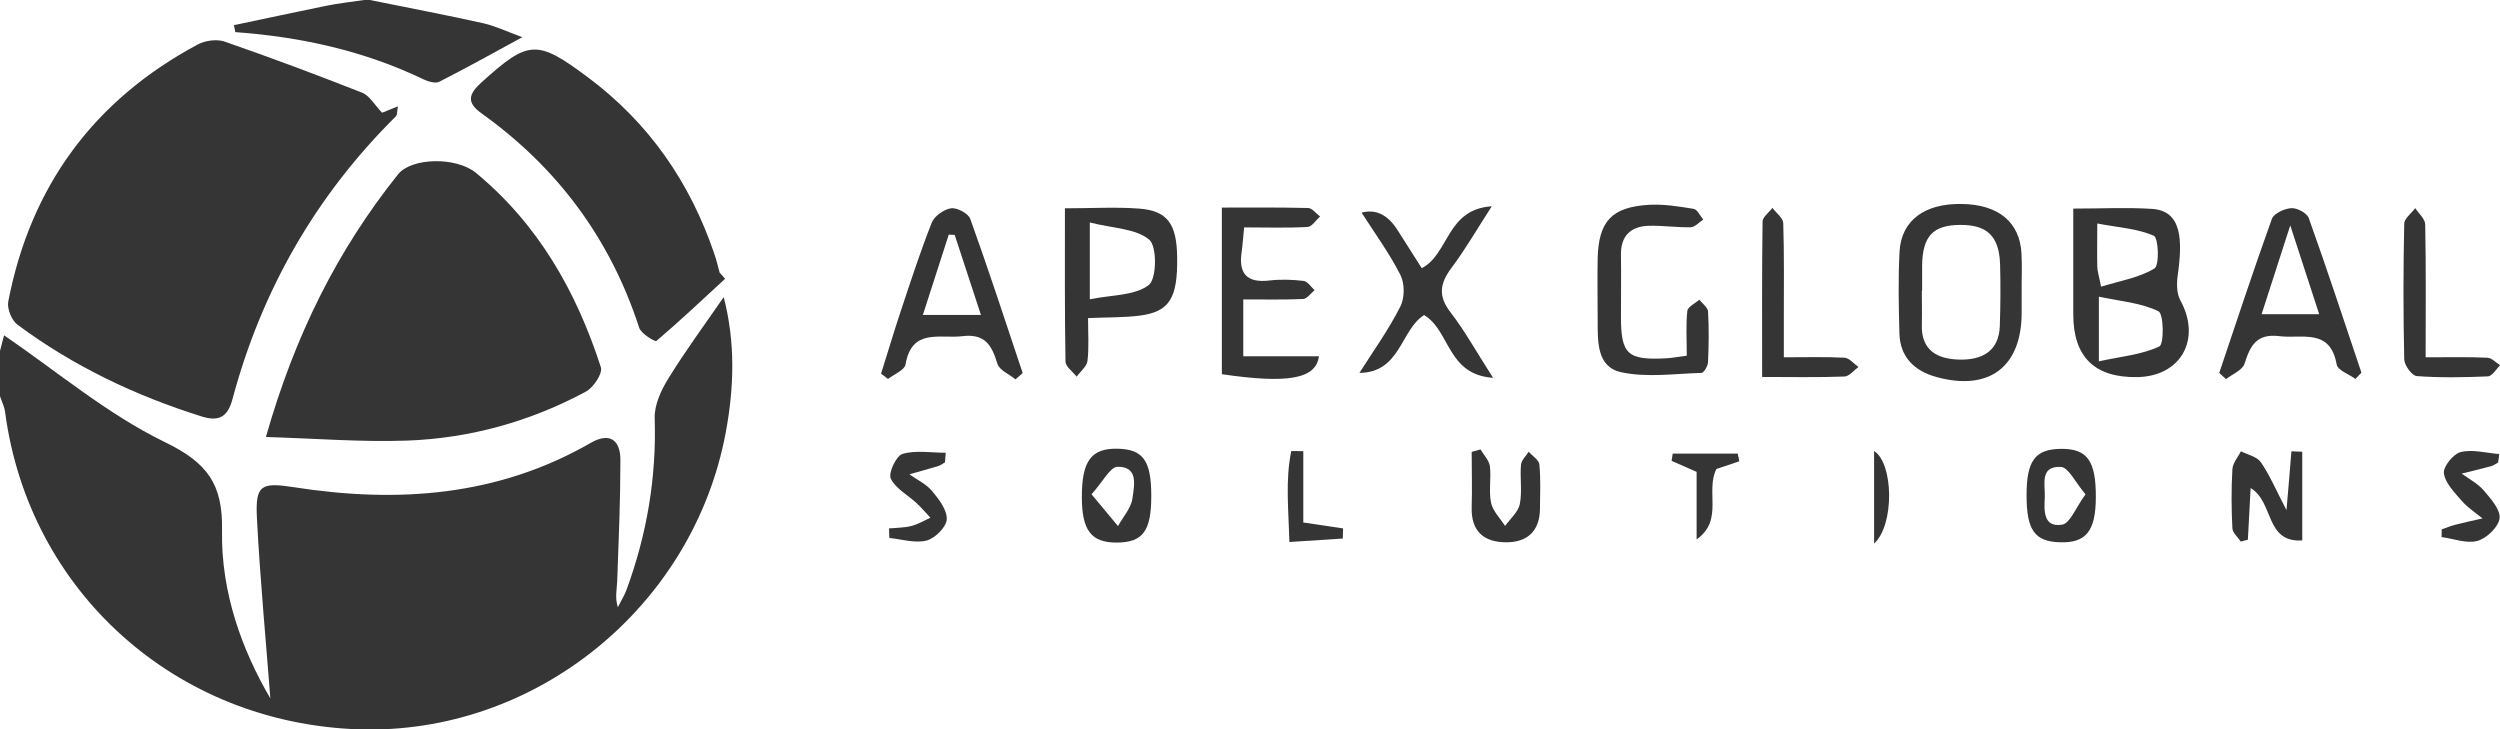 <?xml version="1.0" encoding="UTF-8"?>
<svg xmlns="http://www.w3.org/2000/svg" id="Layer_2" data-name="Layer 2" viewBox="0 0 172.83 50.43">
  <defs>
    <style>
      .cls-1 {
        fill: #353535;
      }
    </style>
  </defs>
  <g id="Layer_1-2" data-name="Layer 1">
    <g id="_0giPDU.tif" data-name="0giPDU.tif">
      <g>
        <path class="cls-1" d="m0,24.26c.13-.49.25-.98.28-1.08,3.66,2.5,7.14,5.45,11.11,7.38,2.95,1.43,4.02,2.9,3.96,6.12-.08,4.27,1.39,8.28,3.34,11.6-.3-3.93-.71-8.21-.93-12.49-.11-2.26.28-2.46,2.55-2.11,7.17,1.12,14.1.64,20.54-3.07,1.33-.76,2.04-.16,2.04,1.19,0,2.79-.12,5.58-.22,8.36-.02.57-.17,1.14.04,1.82.2-.4.45-.79.6-1.2,1.41-3.83,2.08-7.77,1.95-11.87-.03-.92.45-1.95.96-2.77,1.15-1.87,2.46-3.64,3.81-5.6.82,3.14.72,6.27.14,9.37-2.26,12.08-13.19,20.89-25.34,20.51C12.15,50.01,1.99,40.9.35,28.47c-.05-.37-.23-.72-.35-1.08,0-1.04,0-2.09,0-3.13Z"></path>
        <path class="cls-1" d="m25.57,0c2.6.53,5.21,1.02,7.81,1.6.88.2,1.71.6,2.73.97-2,1.09-3.85,2.12-5.74,3.08-.27.14-.76-.01-1.08-.16-4.12-1.98-8.49-2.94-13.02-3.27-.03-.16-.06-.32-.1-.48,2.11-.44,4.22-.9,6.33-1.33.88-.18,1.78-.28,2.67-.41.13,0,.26,0,.39,0Z"></path>
        <path class="cls-1" d="m26.42,7.79c.15-.06.54-.22,1.09-.44-.07.37-.04.59-.14.69-5.55,5.5-9.29,12.04-11.3,19.56-.34,1.27-.98,1.55-2.13,1.19-4.59-1.44-8.88-3.48-12.74-6.35-.4-.3-.72-1.11-.63-1.59C2.11,12.88,6.48,6.93,13.66,3.08c.52-.28,1.32-.39,1.85-.21,3.2,1.11,6.38,2.3,9.53,3.54.5.2.84.82,1.37,1.38Z"></path>
        <path class="cls-1" d="m18.38,30.22c2-7.03,4.94-12.92,9.14-18.17.93-1.16,4.01-1.22,5.37-.11,4.32,3.56,6.96,8.22,8.65,13.45.14.42-.51,1.4-1.03,1.68-3.85,2.07-8.01,3.23-12.37,3.39-3.11.11-6.23-.14-9.75-.25Z"></path>
        <path class="cls-1" d="m50.12,19.28c-1.57,1.45-3.12,2.91-4.74,4.29-.09.08-1.06-.5-1.19-.91-2-6.15-5.65-11.07-10.91-14.83-1.03-.74-.9-1.31,0-2.13,3.26-2.94,3.82-3,7.37-.35,4.21,3.14,7.05,7.25,8.73,12.19.15.43.25.87.37,1.31.13.14.26.28.38.43Z"></path>
        <path class="cls-1" d="m143.33,14.42c1.96,0,3.71-.09,5.44.02,2.09.13,2.12,2.19,1.78,4.59-.08.56-.08,1.26.18,1.73,1.47,2.67.06,5.25-2.96,5.31q-4.44.08-4.44-4.33c0-2.39,0-4.78,0-7.32Zm1.76,10.56c1.57-.34,2.98-.46,4.19-1.03.33-.15.31-2.25-.06-2.43-1.18-.58-2.6-.69-4.12-1.01v4.47Zm.16-5.16c1.32-.41,2.64-.62,3.69-1.26.36-.22.28-2.12-.04-2.26-1.13-.5-2.46-.57-3.91-.85,0,1.31-.02,2.14,0,2.97,0,.31.11.61.26,1.4Z"></path>
        <path class="cls-1" d="m139.76,20.27c0,.45,0,.91,0,1.36,0,3.72-2.24,5.43-5.87,4.44-1.52-.41-2.54-1.37-2.58-3.03-.05-1.88-.09-3.77.01-5.65.12-2.15,1.73-3.33,4.28-3.29,2.55.03,4.04,1.25,4.15,3.44.05.91,0,1.82.01,2.73Zm-6.9-.17c0,.78.02,1.56,0,2.33-.06,1.82,1.1,2.4,2.62,2.43,1.52.03,2.71-.56,2.77-2.32.05-1.42.06-2.85.02-4.28-.07-1.94-.9-2.73-2.77-2.71-1.87.01-2.59.78-2.62,2.8,0,.58,0,1.17,0,1.75Z"></path>
        <path class="cls-1" d="m162.84,26.2c-.45-.33-1.23-.6-1.3-1-.45-2.53-2.38-1.77-3.96-1.96-1.58-.2-2.02.66-2.41,1.9-.14.45-.84.72-1.28,1.07-.16-.14-.32-.29-.47-.43,1.2-3.56,2.37-7.12,3.64-10.65.14-.38.87-.71,1.35-.74.4-.02,1.08.34,1.2.69,1.27,3.54,2.44,7.12,3.64,10.68-.14.15-.28.29-.42.44Zm-6.49-4.48h3.98c-.65-1.99-1.23-3.78-2-6.14-.76,2.34-1.33,4.11-1.98,6.14Z"></path>
        <path class="cls-1" d="m85.95,20.68v3.95h5.23c-.2,1.59-2.2,1.9-6.71,1.24v-11.52c1.98,0,3.97-.02,5.96.03.28,0,.55.38.83.59-.29.25-.56.7-.86.72-1.42.08-2.85.03-4.39.03-.07.69-.1,1.18-.17,1.68-.23,1.51.35,2.18,1.93,1.99.77-.09,1.57-.06,2.35.03.27.03.51.41.76.64-.26.21-.51.59-.79.61-1.3.06-2.61.03-4.15.03Z"></path>
        <path class="cls-1" d="m70.21,26.23c-.44-.36-1.13-.64-1.26-1.09-.38-1.26-.85-2.09-2.41-1.9-1.57.19-3.51-.58-3.94,1.96-.07.39-.79.67-1.21,1-.16-.12-.32-.25-.48-.37.46-1.45.89-2.91,1.37-4.35.68-2.04,1.34-4.08,2.13-6.08.18-.46.84-.93,1.34-1,.42-.06,1.2.36,1.33.74,1.27,3.53,2.43,7.09,3.62,10.65-.17.15-.34.29-.5.44Zm-2.4-4.47c-.67-2.03-1.24-3.78-1.81-5.52-.14,0-.28-.02-.41-.02-.58,1.79-1.16,3.58-1.79,5.55h4.01Z"></path>
        <path class="cls-1" d="m73.62,14.4c1.87,0,3.5-.1,5.12.02,1.97.15,2.61,1.05,2.64,3.36.04,2.84-.53,3.77-2.59,4.04-1.09.14-2.2.11-3.57.17,0,1.06.07,2.02-.04,2.96-.05.39-.49.73-.75,1.09-.27-.35-.77-.7-.77-1.05-.06-3.44-.04-6.89-.04-10.6Zm1.72.99v5.3c1.51-.31,3.09-.24,4.07-.98.56-.42.59-2.68.04-3.14-.93-.78-2.51-.78-4.11-1.19Z"></path>
        <path class="cls-1" d="m116.61,24.58c0-1.15-.07-2.13.04-3.09.03-.28.54-.52.83-.77.21.27.58.53.6.81.07,1.17.05,2.34,0,3.51-.01.26-.29.73-.45.74-1.86.05-3.78.34-5.56-.05-1.7-.37-1.61-2.14-1.62-3.59,0-1.43-.03-2.86,0-4.29.07-2.55.96-3.53,3.53-3.69,1.03-.06,2.08.11,3.11.28.25.04.44.48.66.74-.29.18-.57.52-.87.53-.98.02-1.96-.13-2.93-.1-1.23.05-1.91.71-1.89,2,.02,1.43,0,2.86,0,4.29,0,2.6.46,3.01,3.12,2.87.38-.02.76-.09,1.42-.18Z"></path>
        <path class="cls-1" d="m103.23,26.12c-3.2-.21-2.96-3.25-4.78-4.34-1.63,1.03-1.62,3.97-4.47,4,.96-1.51,2.01-2.98,2.82-4.57.31-.59.32-1.59.02-2.19-.76-1.5-1.77-2.88-2.69-4.32q1.47-.39,2.48,1.2c.55.87,1.11,1.74,1.68,2.64,1.9-.99,1.69-4.07,4.84-4.28-1.09,1.69-1.86,3.03-2.78,4.25-.81,1.08-.95,1.96-.06,3.1.99,1.28,1.77,2.71,2.93,4.51Z"></path>
        <path class="cls-1" d="m167.69,24.7c1.66,0,2.97-.03,4.27.03.3.01.59.34.88.52-.28.27-.55.76-.85.77-1.63.07-3.28.1-4.91-.02-.33-.02-.86-.74-.87-1.15-.07-3.13-.07-6.25,0-9.38,0-.36.49-.72.76-1.08.24.37.68.74.69,1.12.06,2.98.03,5.96.03,9.19Z"></path>
        <path class="cls-1" d="m123.33,24.7c1.58,0,2.89-.04,4.19.03.33.02.64.42.96.64-.32.23-.64.65-.97.66-1.82.07-3.64.03-5.69.03,0-3.73-.02-7.23.03-10.74,0-.32.45-.63.68-.95.26.35.74.7.75,1.06.07,2.21.04,4.43.04,6.65,0,.77,0,1.55,0,2.61Z"></path>
        <path class="cls-1" d="m158.07,35.26c.15-1.75.25-2.9.34-4.06l.75.03v6.13c-2.58.17-1.95-2.66-3.57-3.62-.06,1.2-.13,2.38-.19,3.57-.16.04-.32.09-.49.13-.2-.3-.56-.6-.58-.91-.07-1.36-.08-2.73,0-4.09.02-.42.38-.83.59-1.24.47.24,1.12.37,1.38.76.61.88,1.03,1.89,1.77,3.31Z"></path>
        <path class="cls-1" d="m79.59,34.29c0,2.42-.58,3.2-2.36,3.22-1.79.01-2.44-.83-2.44-3.16,0-2.49.65-3.37,2.48-3.33,1.76.04,2.32.83,2.32,3.27Zm-4.13-.12c.79.95,1.31,1.57,1.83,2.2.35-.64.91-1.25,1-1.92.11-.85.45-2.2-1.03-2.18-.51,0-1.01,1.03-1.8,1.9Z"></path>
        <path class="cls-1" d="m140.1,34.24c0-2.39.59-3.19,2.37-3.21,1.83-.02,2.43.82,2.42,3.36-.01,2.32-.68,3.16-2.48,3.1-1.75-.05-2.31-.84-2.31-3.26Zm4.08-.06c-.71-.84-1.18-1.87-1.7-1.9-1.5-.08-1.08,1.24-1.12,2.13-.05.91-.1,2.07,1.2,1.86.55-.09.93-1.16,1.62-2.1Z"></path>
        <path class="cls-1" d="m102.35,31.07c.23.39.6.76.65,1.17.1.83-.09,1.71.08,2.52.12.57.63,1.07.97,1.6.36-.5.91-.97,1.02-1.52.17-.88,0-1.81.08-2.72.03-.31.35-.6.53-.89.26.29.71.57.74.88.1,1.03.05,2.08.04,3.11-.03,1.52-.9,2.28-2.35,2.27-1.54-.01-2.42-.77-2.37-2.43.04-1.27,0-2.54,0-3.82.2-.06.41-.12.61-.17Z"></path>
        <path class="cls-1" d="m168.82,36.59c.3-.11.6-.23.91-.31.63-.16,1.26-.3,1.89-.44-.49-.4-1.03-.75-1.44-1.22-.5-.58-1.14-1.23-1.23-1.9-.06-.46.66-1.35,1.17-1.47.83-.2,1.77.07,2.66.14-.03.19-.05.38-.08.58-.15.08-.29.2-.46.25-.68.19-1.37.35-2.06.52.52.38,1.12.69,1.53,1.17.49.57,1.16,1.33,1.09,1.92-.07.6-.89,1.38-1.52,1.56-.75.21-1.65-.15-2.49-.26,0-.18,0-.36.01-.53Z"></path>
        <path class="cls-1" d="m65.33,31.96c-.15.09-.3.21-.47.26-.66.2-1.33.38-1.99.57.53.38,1.16.67,1.56,1.15.48.57,1.06,1.33,1.02,1.97-.03.53-.81,1.31-1.4,1.46-.79.2-1.71-.09-2.57-.18,0-.22-.01-.44-.02-.66.52-.05,1.05-.04,1.55-.17.46-.12.88-.37,1.31-.57-.32-.34-.62-.7-.96-1.01-.61-.57-1.46-1.01-1.78-1.7-.18-.39.38-1.57.81-1.7.92-.27,1.98-.08,2.99-.08-.02.22-.03.44-.05.66Z"></path>
        <path class="cls-1" d="m90.09,36.12c1.22.18,1.99.3,2.76.41,0,.23-.02.47-.02.7-1.14.07-2.27.15-3.69.24-.06-2.24-.29-4.28.13-6.29.28,0,.56,0,.83.01v4.93Z"></path>
        <path class="cls-1" d="m115.65,31.36h4.48c.04.18.08.35.11.53-.53.18-1.05.35-1.58.53-.78,1.53.52,3.54-1.37,4.87v-4.67c-.72-.31-1.22-.54-1.73-.76.03-.17.06-.34.08-.51Z"></path>
        <path class="cls-1" d="m129.56,37.58v-6.4c1.34.84,1.43,5.09,0,6.4Z"></path>
      </g>
    </g>
  </g>
</svg>
